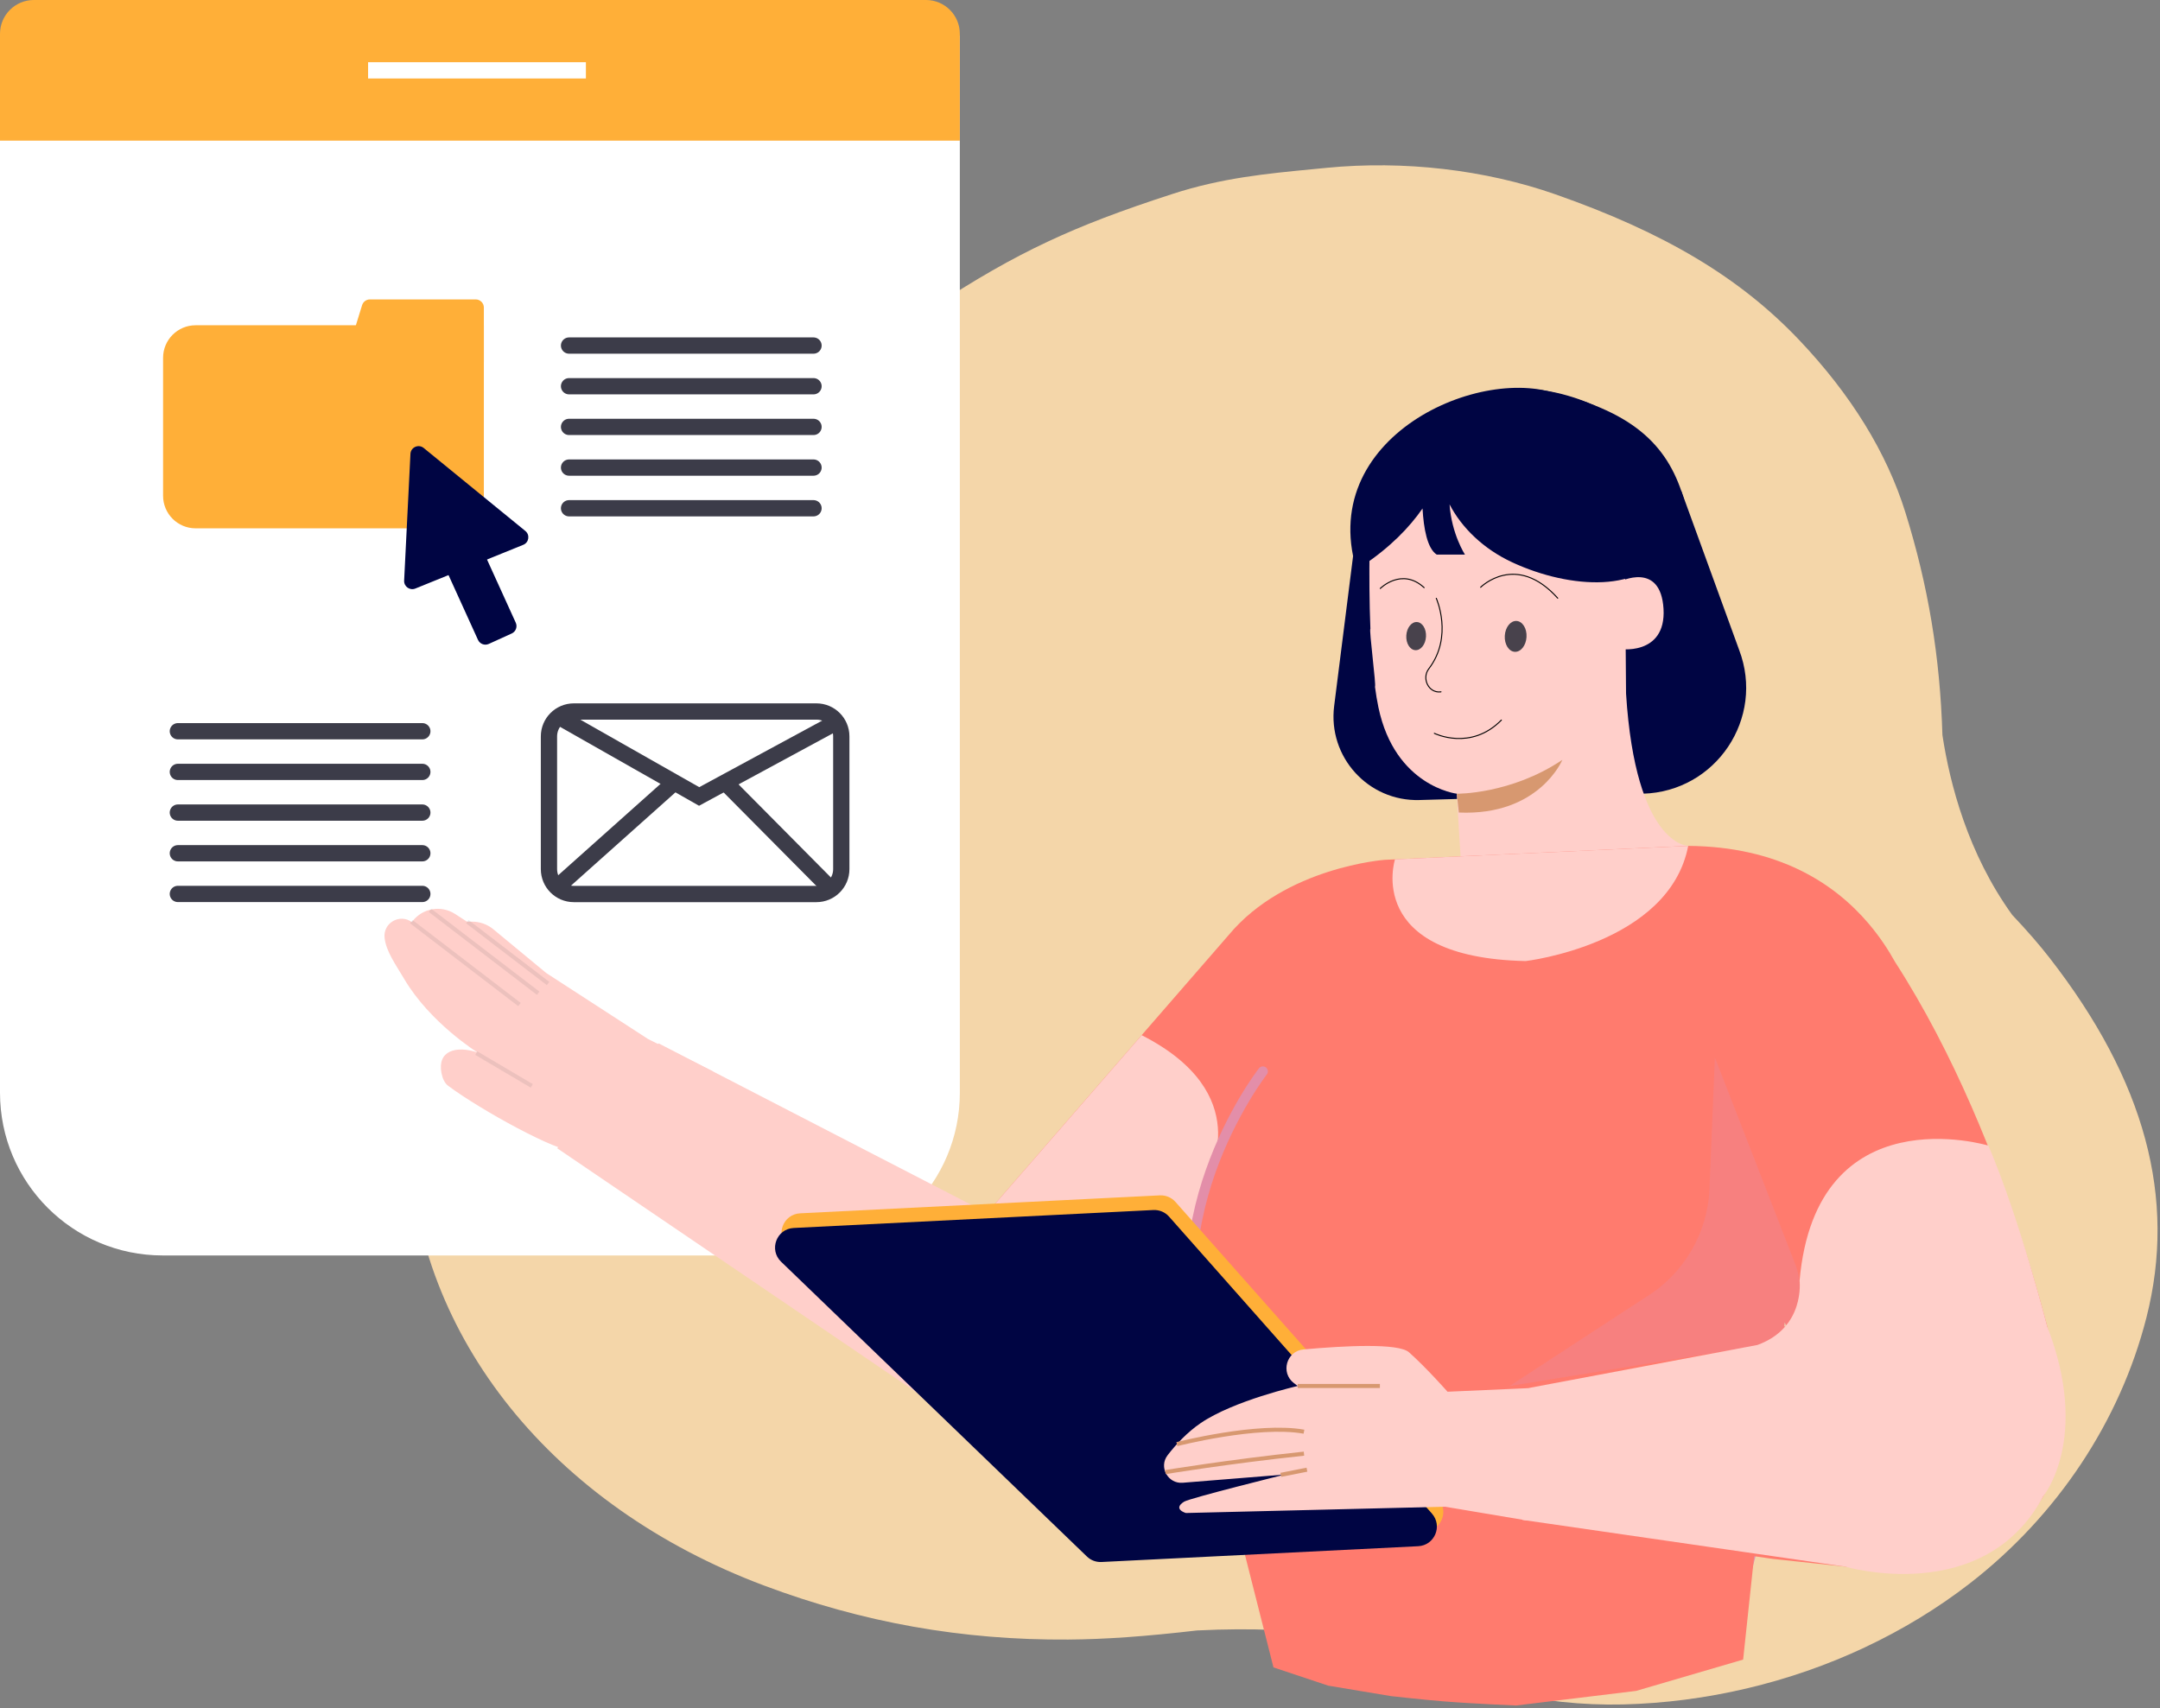 <svg width="531" height="420" viewBox="0 0 531 420" fill="none" xmlns="http://www.w3.org/2000/svg">
<rect x="0" y="0" width="531" height="420" fill="#808080" stroke="none"/>
<path d="M458.387 405.041C439.92 413.704 419.393 418.541 399.032 419.039C379.07 419.528 357.986 414.624 339.59 405.224C335.846 403.674 322.738 399.431 294.257 400.852C281.507 402.329 271.734 403.024 262.613 403.087C236.569 403.271 212.095 398.915 187.797 389.795C135.856 370.291 102.434 328.744 100.595 281.382C100.162 270.183 100.176 256.953 103.632 243.719C108.846 223.726 116.294 208.145 130.171 188.156C132.418 184.924 134.878 181.716 137.542 178.561C150.115 163.679 162.168 148.419 173.199 132.472C186.941 112.624 205.174 91.478 229.163 75.659C239.773 68.66 248.558 63.637 257.632 59.38C266.216 55.354 275.372 51.852 288.255 47.675C300.338 43.75 311.301 42.691 322.892 41.578L326.037 41.27C345.056 39.403 365.078 41.709 382.388 47.784C409.243 57.199 427.705 68.233 442.264 83.556C455.027 96.991 463.814 111.249 468.396 125.939C474.025 144.005 476.926 161.428 477.512 180.708C479.323 192.692 483.775 209.855 494.677 224.941C498.414 228.897 501.338 232.262 503.849 235.494C527.34 265.684 535.13 294.62 527.662 323.931C521.178 349.389 505.762 372.597 484.271 389.266C476.401 395.362 467.688 400.67 458.371 405.04L458.387 405.041Z" fill="#F4D6A9"/>
<path d="M235.96 8.77H0V268.655C0 290.747 17.909 308.655 40 308.655H195.96C218.052 308.655 235.96 290.747 235.96 268.655V8.77Z" fill="white"/>
<path d="M8.305 0H227.649C232.233 0 235.957 3.722 235.957 8.309V34.584H0V8.309C0 3.725 3.721 0 8.308 0H8.305Z" fill="#FFAF38"/>
<path d="M118.949 79.966H48.091C43.673 79.966 40.091 83.548 40.091 87.966V121.89C40.091 126.309 43.673 129.89 48.091 129.89H110.949C115.367 129.89 118.949 126.309 118.949 121.89V79.966Z" fill="#FFAF38"/>
<path d="M118.949 89.042H84.686L89.016 75.022C89.275 74.184 90.049 73.612 90.927 73.612H116.949C118.053 73.612 118.949 74.508 118.949 75.612V89.042Z" fill="#FFAF38"/>
<path d="M104.163 110.139C102.893 109.102 100.983 109.951 100.901 111.589L99.35 142.741C99.278 144.201 100.744 145.243 102.099 144.694L128.635 133.944C130.043 133.373 130.326 131.502 129.149 130.541L104.163 110.139Z" fill="#000543"/>
<path d="M126.791 153.095L112.635 121.972L103.352 126.195L117.508 157.318C117.965 158.323 119.151 158.768 120.156 158.31L125.798 155.743C126.804 155.286 127.248 154.1 126.791 153.095Z" fill="#000543"/>
<path d="M200.702 174.922H141.068C137.691 174.922 134.953 177.66 134.953 181.037V213.682C134.953 217.059 137.691 219.797 141.068 219.797H200.702C204.08 219.797 206.817 217.059 206.817 213.682V181.037C206.817 177.66 204.08 174.922 200.702 174.922Z" stroke="#3C3C49" stroke-width="4" stroke-miterlimit="10"/>
<path d="M137.464 176.278L171.873 195.811L205.69 177.507" stroke="#3C3C49" stroke-width="4" stroke-miterlimit="10"/>
<path d="M136.376 218.619L165.787 192.354" stroke="#3C3C49" stroke-width="4" stroke-miterlimit="10"/>
<path d="M178.259 192.354L204.312 218.619" stroke="#3C3C49" stroke-width="4" stroke-miterlimit="10"/>
<path d="M139.893 84.955H199.988" stroke="#3C3C49" stroke-width="4" stroke-miterlimit="10" stroke-linecap="round"/>
<path d="M139.893 94.955H199.988" stroke="#3C3C49" stroke-width="4" stroke-miterlimit="10" stroke-linecap="round"/>
<path d="M139.893 104.955H199.988" stroke="#3C3C49" stroke-width="4" stroke-miterlimit="10" stroke-linecap="round"/>
<path d="M139.893 114.955H199.988" stroke="#3C3C49" stroke-width="4" stroke-miterlimit="10" stroke-linecap="round"/>
<path d="M139.893 124.955H199.988" stroke="#3C3C49" stroke-width="4" stroke-miterlimit="10" stroke-linecap="round"/>
<path d="M43.725 179.775H103.82" stroke="#3C3C49" stroke-width="4" stroke-miterlimit="10" stroke-linecap="round"/>
<path d="M43.725 189.775H103.82" stroke="#3C3C49" stroke-width="4" stroke-miterlimit="10" stroke-linecap="round"/>
<path d="M43.725 199.775H103.82" stroke="#3C3C49" stroke-width="4" stroke-miterlimit="10" stroke-linecap="round"/>
<path d="M43.725 209.775H103.82" stroke="#3C3C49" stroke-width="4" stroke-miterlimit="10" stroke-linecap="round"/>
<path d="M43.725 219.775H103.82" stroke="#3C3C49" stroke-width="4" stroke-miterlimit="10" stroke-linecap="round"/>
<path d="M90.488 17.292H144.037" stroke="white" stroke-width="4" stroke-miterlimit="10"/>
<path d="M408.077 115.54L413.341 120.754L427.538 159.781C433.934 176.555 421.859 194.619 403.917 195.13L348.939 196.69C336.349 197.049 326.404 186.087 327.978 173.587L332.635 136.687L408.077 115.54Z" fill="#000543"/>
<path d="M336.708 147.935C318.218 112.121 358.221 91.057 380.148 96.082C400.755 100.809 409.816 108.895 413.838 122.319C417.86 135.753 417.262 152.762 412.577 165.98C410.267 172.496 406.931 164.452 400.111 165.588" fill="#000543"/>
<path d="M415.011 207.965C415.011 207.965 402.099 207.965 399.738 170.517L399.361 123.184C399.255 119.595 396.416 116.686 392.831 116.488L355.718 109.051C343.919 108.393 336.837 123.24 336.68 135.058C336.597 141.257 336.625 148.1 336.892 154.622C337.61 154.387 338.373 154.253 339.174 154.253C343.219 154.253 336.884 150.393 336.884 154.439C336.884 158.484 340.937 154.622 336.892 154.622C336.496 154.622 338.387 168.865 338.01 168.805C338.254 170.642 338.535 172.358 338.861 173.905C342.957 193.386 358.134 195.134 358.134 195.134C358.134 195.033 358.456 201.605 359.62 219.102C360.315 229.572 361.005 235.394 372.924 235.049C384.732 234.708 400.507 227.681 400.106 216.659L400.088 214.427L415.011 207.961V207.965Z" fill="#FFCFCA"/>
<path d="M339.32 144.674C339.32 144.674 344.582 139.395 350.101 144.473" stroke="black" stroke-width="0.25" stroke-linecap="round" stroke-linejoin="round"/>
<path d="M363.988 144.384C363.988 144.384 372.675 135.649 382.941 147.062" stroke="black" stroke-width="0.25" stroke-linecap="round" stroke-linejoin="round"/>
<path d="M353.087 147.096C353.087 147.096 357.317 156.462 351.252 164.413C349.433 166.772 351.202 170.429 354.124 170.102C354.164 170.096 354.204 170.089 354.244 170.083" stroke="black" stroke-width="0.25" stroke-linecap="round" stroke-linejoin="round"/>
<path d="M352.612 180.292C352.612 180.292 361.527 184.736 369.092 177.029" stroke="black" stroke-width="0.25" stroke-linecap="round" stroke-linejoin="round"/>
<path d="M375.269 156.606C375.387 154.511 374.287 152.746 372.812 152.663C371.338 152.58 370.046 154.212 369.928 156.307C369.81 158.403 370.91 160.168 372.385 160.251C373.86 160.333 375.151 158.702 375.269 156.606Z" fill="#48424C"/>
<path d="M350.556 156.523C350.664 154.612 349.668 153.002 348.331 152.927C346.995 152.852 345.824 154.341 345.717 156.252C345.609 158.163 346.605 159.773 347.942 159.848C349.278 159.923 350.449 158.434 350.556 156.523Z" fill="#48424C"/>
<path d="M358.133 195.139C358.133 195.139 371.386 195.332 384.078 186.814C384.078 186.814 378.372 200.62 358.63 199.764L358.133 195.139Z" fill="#D79870"/>
<path d="M397.962 143.098C398.243 142.946 408.238 137.911 408.946 149.665C409.65 161.414 397.709 159.702 397.672 159.366C397.631 159.03 397.962 143.102 397.962 143.102V143.098Z" fill="#FFCFCA"/>
<g style="mix-blend-mode:multiply">
<path d="M430.138 388.015L348.958 377.807H304.196L302.567 370.937L353.38 370.518L369.937 373.132L432.07 380.721L430.138 388.015Z" fill="#E38EA9"/>
</g>
<path d="M293.506 332.734L313.063 409.935L326.533 414.425L341.927 416.991C341.927 416.991 349.738 417.862 354.756 418.274C361.758 418.848 372.716 419.3 372.716 419.3L402.222 415.708L428.521 408.011L431.228 382.594L435.802 383.256L465.428 386.413C478.682 387.826 491.709 382.207 499.781 371.604C506.541 362.722 508.989 351.446 506.766 340.756C506.766 340.756 495.151 281.903 465.866 236.489C464.181 233.452 462.074 230.262 459.441 227.156C459.441 227.156 459.437 227.147 459.432 227.142C451.002 217.188 437.238 208.126 415.011 207.965L340.435 211.389C340.435 211.389 316 213.143 302.075 229.848L242.67 298.209M438.577 326.153L438.71 325.122C439.046 325.702 439.23 326.01 439.23 326.01L438.577 326.153Z" fill="#FF7B6E"/>
<g style="mix-blend-mode:multiply">
<path d="M421.569 259.974L441.361 310.878C444.835 319.811 439.198 329.678 429.737 331.215L371.12 340.756L404.473 318.992C413.879 313.285 419.802 303.248 420.253 292.254L421.573 259.974H421.569Z" fill="#E38EA9" fill-opacity="0.3"/>
</g>
<path d="M342.934 211.279C342.934 211.279 335.175 235.408 375.059 236.282C375.059 236.282 410.35 232.149 415.016 207.965L342.934 211.274V211.279Z" fill="#FFCFCA"/>
<path d="M159.277 255.422L157.634 254.355L134.303 239.232L121.29 228.472C119.817 227.253 117.963 226.585 116.048 226.585H114.787L111.865 224.694C108.441 222.476 103.881 223.258 101.396 226.498L101.244 226.696C98.285 224.533 94.148 226.898 94.54 230.543C94.903 233.917 97.296 237.156 99.307 240.58C105.708 251.488 117.383 258.741 117.383 258.741C112.072 257.001 107.47 258.336 108.529 263.821C108.791 265.179 109.33 266.32 110.19 266.96C118.271 272.984 137.396 283.427 140.806 282.819C146.429 281.82 145.016 279.837 145.016 279.837L160.598 289.603L175.241 263.398L159.277 255.422Z" fill="#FFCFCA"/>
<path d="M105.712 223.815L132.306 244.193" stroke="#3C3C49" stroke-opacity="0.1" stroke-miterlimit="10"/>
<path d="M114.884 226.59L134.736 241.8" stroke="#3C3C49" stroke-opacity="0.1" stroke-miterlimit="10"/>
<path d="M101.106 226.59L127.704 246.968" stroke="#3C3C49" stroke-opacity="0.1" stroke-miterlimit="10"/>
<path d="M117.079 258.911L130.728 266.96" stroke="#3C3C49" stroke-opacity="0.1" stroke-miterlimit="10"/>
<path d="M296.976 288.94C296.976 288.94 308.835 268.819 280.658 254.502L242.67 298.213L161.919 256.518L136.968 282.294L241.451 353.273C241.451 353.273 266.254 369.068 283.203 349.49L293.502 332.734C293.502 332.734 289.227 302.967 296.971 288.94H296.976Z" fill="#FFCFCA"/>
<g style="mix-blend-mode:multiply">
<g style="mix-blend-mode:multiply">
<path d="M299.088 344.911C298.628 344.911 298.186 344.649 297.975 344.203C287.855 322.586 291.532 301.555 296.396 287.716C301.651 272.768 309.175 263.058 309.493 262.648C309.912 262.114 310.68 262.022 311.214 262.436C311.748 262.855 311.844 263.624 311.426 264.157C311.352 264.254 303.8 274.015 298.688 288.599C293.994 301.987 290.446 322.319 300.197 343.158C300.483 343.77 300.22 344.502 299.604 344.792C299.433 344.87 299.258 344.907 299.084 344.907L299.088 344.911Z" fill="#E38EA9"/>
</g>
</g>
<path d="M488.816 281.649C488.816 281.649 446.481 268.82 442.397 314.864C442.397 314.864 443.823 326.42 432.006 330.668L375.004 341.395L374.235 373.661L453.593 385.157C453.593 385.157 487.743 395.231 502.312 367.821C502.312 367.821 513.968 353.738 503.287 326.157C503.287 326.157 496.508 299.609 488.811 281.649H488.816Z" fill="#FFCFCA"/>
<path d="M196.703 298.296C192.484 298.508 190.555 303.653 193.597 306.589L217.996 330.111L268.786 379.073C269.743 379.998 271.045 380.486 272.375 380.417L350.228 376.533C354.268 376.33 356.279 371.544 353.601 368.516L288.974 295.503C288.003 294.407 286.585 293.809 285.122 293.883L196.708 298.296H196.703Z" fill="#FFAF38"/>
<path d="M195.12 301.9C190.901 302.111 188.972 307.256 192.014 310.193L216.413 333.714L267.203 382.676C268.16 383.601 269.462 384.089 270.792 384.02L348.645 380.136C352.685 379.934 354.696 375.147 352.018 372.119L287.391 299.106C286.42 298.011 285.002 297.412 283.539 297.486L195.125 301.9H195.12Z" fill="#000543"/>
<path d="M375.519 341.289L355.851 342.159C355.851 342.159 350.646 336.25 346.376 332.458C343.785 330.157 330.5 330.852 320.459 331.758C316.257 332.136 314.725 337.493 318.089 340.042L319.018 340.746C319.018 340.746 303.243 344.331 295.108 349.909C291.836 352.155 289.121 355.068 287.045 357.756C284.804 360.655 287.096 364.834 290.745 364.539L315.903 362.51C315.903 362.51 292.485 368.309 291.081 369.197C288.196 371.019 291.518 371.976 291.518 371.976L355.22 370.426L375.284 373.799" fill="#FFCFCA"/>
<path d="M319.023 340.746H339.225" stroke="#D79870" stroke-miterlimit="10"/>
<path d="M289.318 355.045C289.318 355.045 309.189 349.932 320.56 351.985" stroke="#D79870" stroke-miterlimit="10"/>
<path d="M286.488 361.921C286.488 361.921 301.458 359.426 320.56 357.383" stroke="#D79870" stroke-miterlimit="10"/>
<path d="M314.868 362.593L321.287 361.323" stroke="#D79870" stroke-miterlimit="10"/>
<path d="M390.365 98.991C376.826 93.523 362.841 94.361 356.684 103.464C356.652 102.557 356.578 102.056 356.578 102.056C326.441 107.012 335.102 138.993 335.102 138.993C341.843 134.469 346.5 129.637 349.708 125.011C349.979 129.908 350.863 134.842 353.196 136.351H360.136C360.136 136.351 356.85 131.307 356.348 123.994C359.349 129.788 364.728 134.998 371.81 138.275C386.131 144.902 404.313 145.813 409.536 134.519C414.759 123.226 405.891 105.264 390.36 98.991H390.365Z" fill="#000543"/>
</svg>
